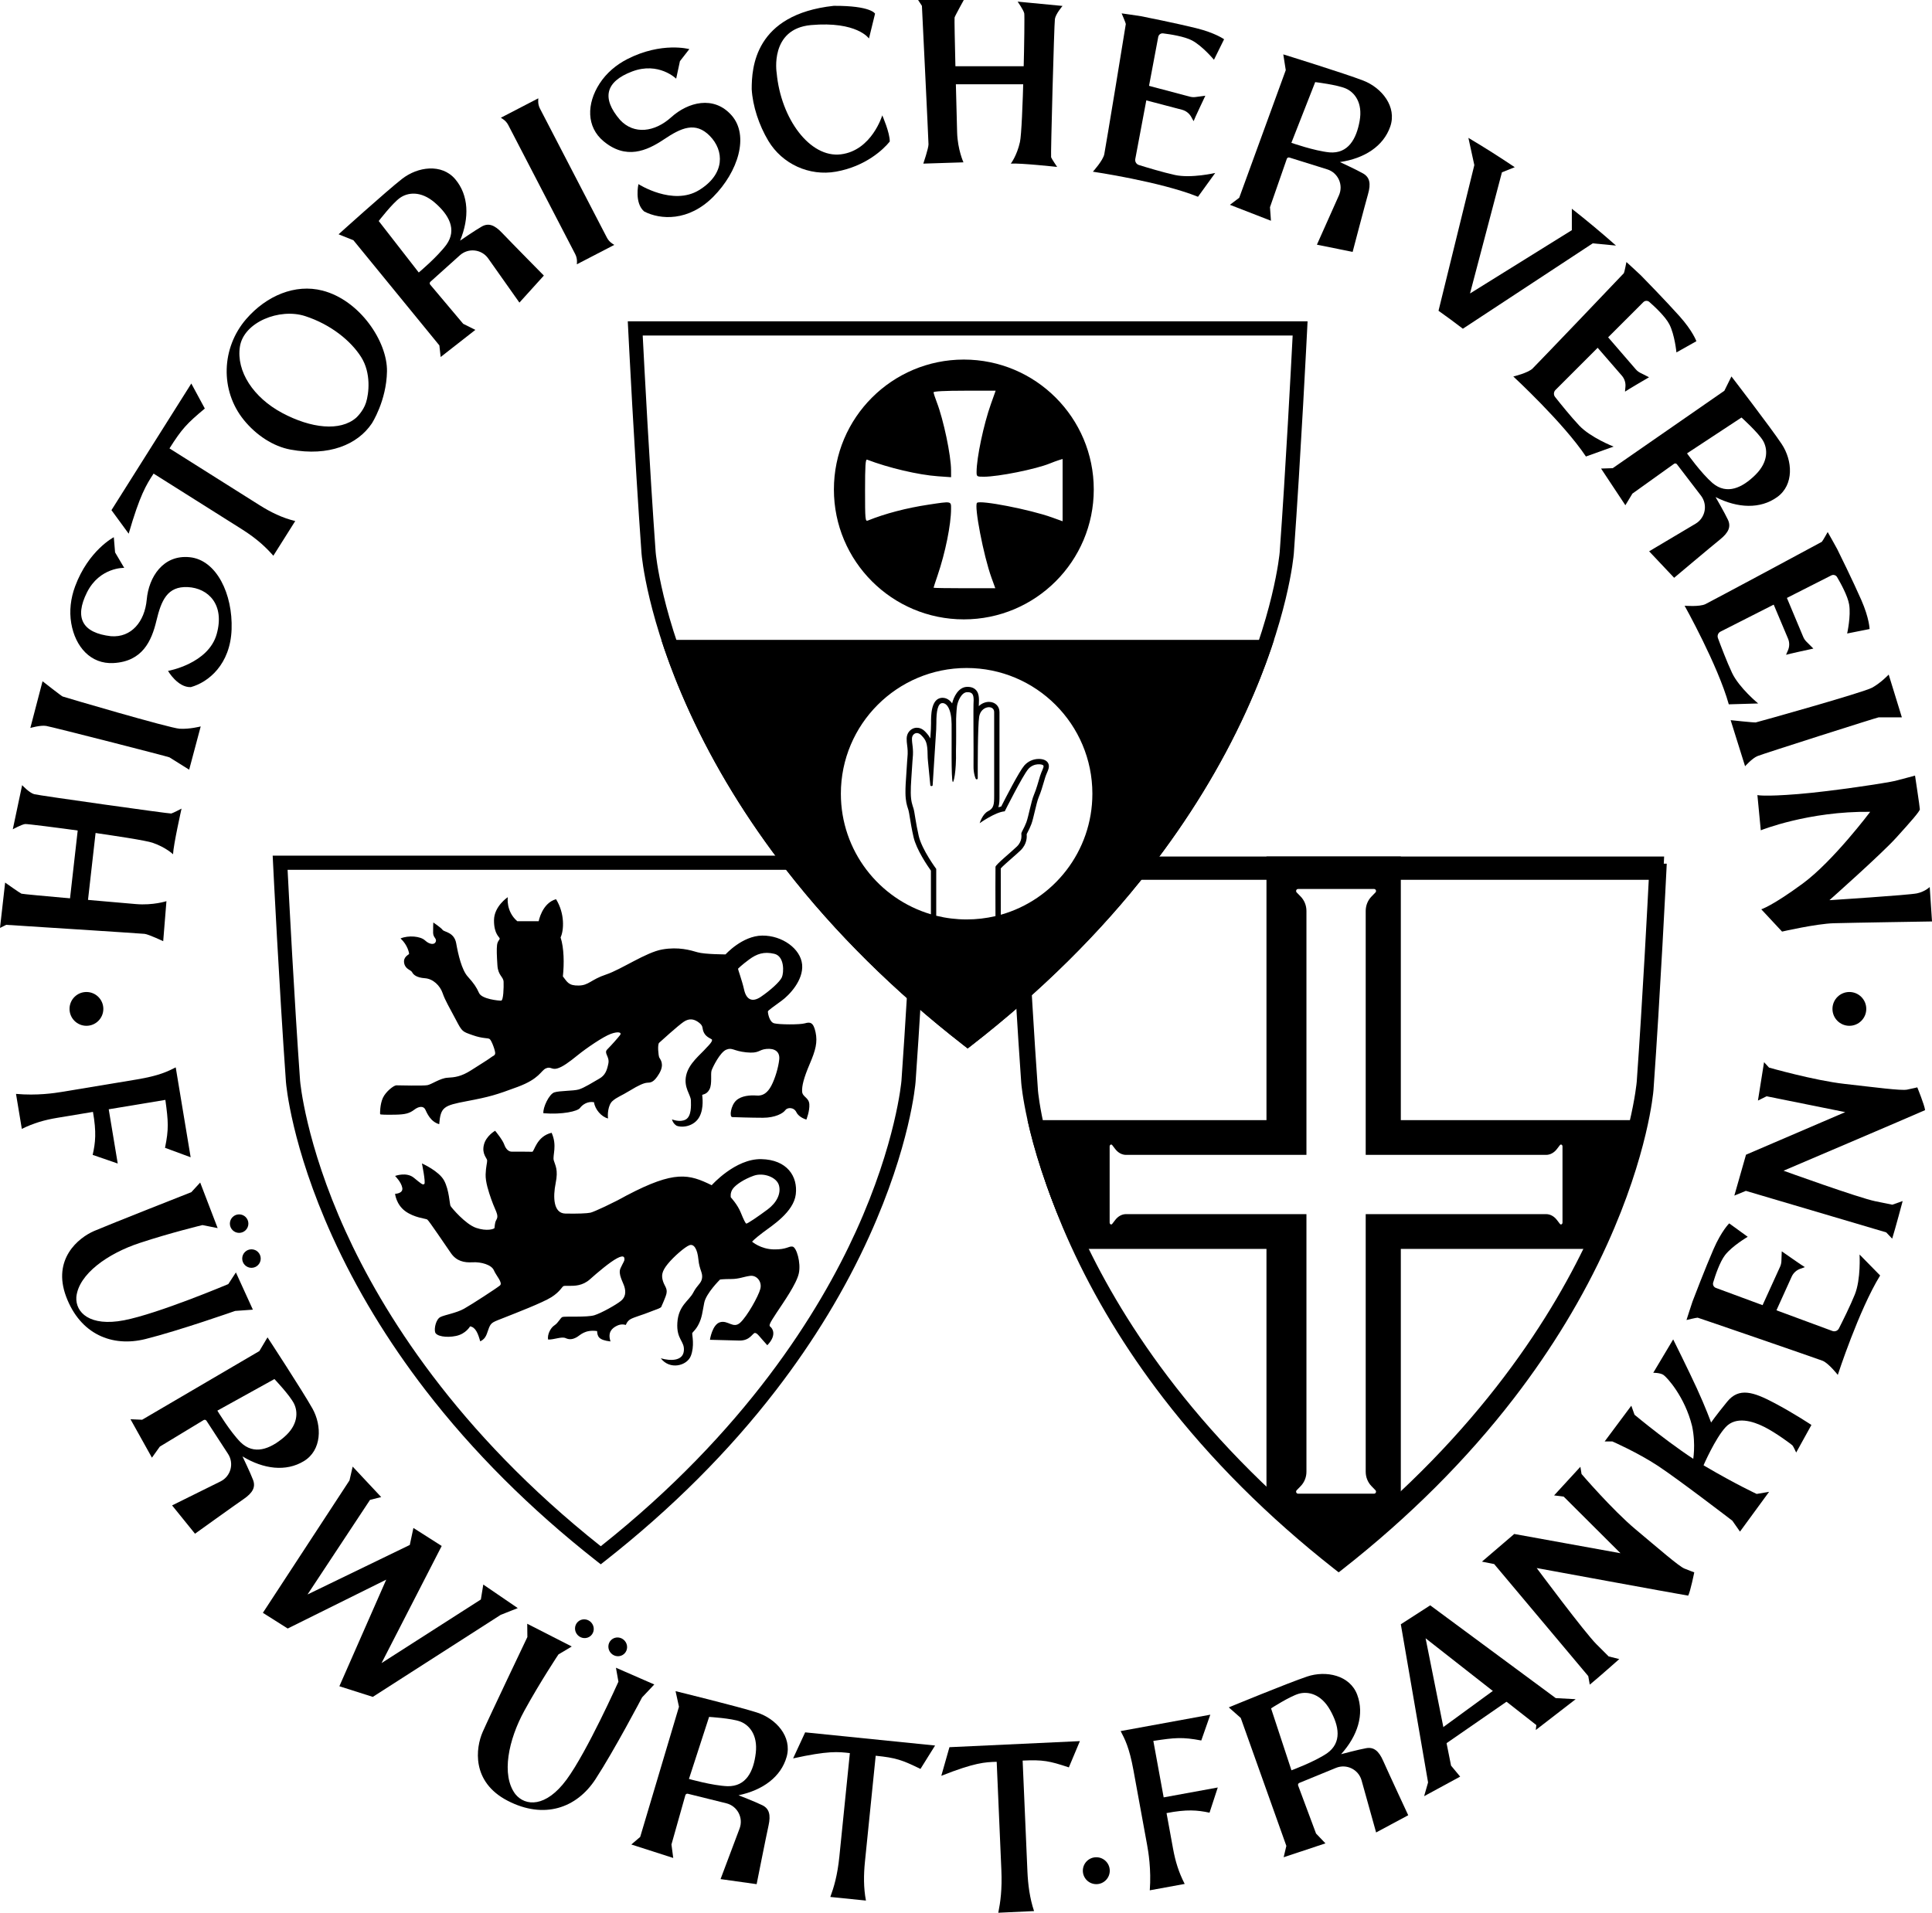 <?xml version="1.0" encoding="UTF-8"?>
<svg id="Layer_2" data-name="Layer 2" xmlns="http://www.w3.org/2000/svg" viewBox="0 0 2179.4 2158.18">
  <g id="Layer_2-2" data-name="Layer 2">
    <g>
      <g>
        <g>
          <path d="M1228.27,966.42c-3.11,5.62-6.65,10.98-10.58,16h642.74c-1.61,31.71-7.59,146.88-14.1,238.09-.05.69-6.03,70.18-51.26,169.66-41.33,90.9-124.76,225.96-287.92,355.48-163.15-129.51-246.58-264.58-287.92-355.48-45.24-99.48-51.21-168.97-51.26-169.6-4.5-63.13-8.75-137.71-11.48-188.18-4.98,3.29-10.04,6.25-15.56,8.56,2.73,50.23,6.79,120.69,11.08,180.82.1,1.33,1.38,16.43,7.08,42.09,6.84,30.74,20.04,76.63,45.21,132.14,1.99,4.39,4.02,8.77,6.11,13.14,26.16,55.07,59.4,108.92,98.92,160.27,34.94,45.4,74.88,88.92,119.31,130.04,23.31,21.58,47.85,42.5,73.56,62.69l4.94,3.88,4.94-3.88c23.71-18.62,46.44-37.87,68.11-57.68,46.63-42.6,88.4-87.8,124.76-135.05,39.52-51.35,72.76-105.2,98.93-160.27,2.09-4.37,4.12-8.75,6.11-13.14,25.16-55.51,38.36-101.4,45.2-132.14,5.7-25.67,6.98-40.79,7.09-42.14,7.6-106.52,14.47-245.51,14.54-246.9l.41-8.4h-648.97Z"/>
          <path d="M1228.78,974.52c.02.06.04.13.05.19,0,3-2,7-4,9-2,1-5-1-7-1-.29,3.6-1.07,6.9-2.21,9.99h647.76c-1.61,31.71-7.59,146.88-14.1,238.09-.05.69-6.03,70.18-51.26,169.66-41.33,90.9-124.76,225.96-287.92,355.48-163.15-129.51-246.58-264.58-287.92-355.48-45.24-99.48-51.21-168.97-51.26-169.6-4.47-62.67-8.69-136.61-11.42-187.06-5.09,2.49-10.25,4.27-15.61,5.4,2.73,50.22,6.79,120.59,11.08,180.68.23,2.91,6.11,72.38,52.29,174.23,27.04,59.63,62.37,117.97,105.03,173.41,53.26,69.21,118.15,134.05,192.87,192.74l4.94,3.88,4.94-3.88c74.72-58.68,139.61-123.53,192.87-192.74,42.66-55.43,78-113.77,105.03-173.41,46.18-101.85,52.06-171.32,52.29-174.29,7.6-106.52,14.47-245.51,14.54-246.9l.41-8.39h-651.42Z"/>
          <path d="M1580.2,1263.86v-297.44h-151.55v297.44h-269.55c6.84,30.74,20.04,76.63,45.21,132.14,1.99,4.39,4.02,8.77,6.11,13.14h218.23v290.31c23.31,21.58,47.85,42.5,73.56,62.69l4.94,3.88,4.94-3.88c23.71-18.62,46.44-37.87,68.11-57.68v-295.32h223.69c2.09-4.37,4.12-8.75,6.11-13.14,25.16-55.51,38.36-101.4,45.2-132.14h-275ZM1762.58,1379.39c0,1.95-1.85,2.92-2.92,1.53l-3.44-4.47c-3.21-4.18-7.59-6.52-12.16-6.52h-203.47v290.68c0,6.11,2.34,11.96,6.52,16.24l4.47,4.6c1.39,1.43.42,3.9-1.53,3.9h-85.79c-1.95,0-2.92-2.47-1.53-3.9l4.48-4.6c4.17-4.29,6.52-10.13,6.52-16.24v-290.68h-203.48c-4.57,0-8.95,2.34-12.16,6.52l-3.44,4.47c-1.07,1.39-2.92.42-2.92-1.53v-85.79c0-1.95,1.85-2.92,2.92-1.53l3.44,4.48c3.21,4.17,7.59,6.52,12.16,6.52h203.48v-275.26c0-6.11-2.35-11.96-6.52-16.24l-4.48-4.6c-1.39-1.43-.42-3.9,1.53-3.9h85.79c1.95,0,2.92,2.47,1.53,3.9l-4.47,4.6c-4.18,4.29-6.52,10.13-6.52,16.24v275.26h203.47c4.57,0,8.95-2.35,12.16-6.52l3.44-4.48c1.07-1.39,2.92-.42,2.92,1.53v85.79Z"/>
        </g>
        <path d="M1037.83,1035.71c-3.24-1.19-6.4-2.51-9.5-3.94-2.72,50.46-6.96,124.81-11.45,187.75-.06.69-6.03,70.18-51.26,169.66-41.33,90.9-124.76,225.96-287.92,355.48-163.15-129.51-246.58-264.58-287.92-355.48-45.23-99.48-51.21-168.97-51.26-169.6-6.51-91.26-12.49-206.45-14.1-238.15h639.03c-.87-.9-1.75-1.81-2.62-2.71-3.39-3.39-7.1-8.06-9.87-13.29H307.6l.41,8.39c.07,1.39,6.94,140.38,14.55,246.96.23,2.91,6.11,72.38,52.29,174.23,27.04,59.63,62.37,117.97,105.03,173.41,53.26,69.21,118.15,134.05,192.87,192.74l4.94,3.88,4.94-3.88c74.72-58.68,139.61-123.53,192.87-192.74,42.66-55.43,78-113.77,105.03-173.41,46.18-101.85,52.06-171.32,52.29-174.29,4.45-62.31,8.64-135.71,11.37-186.2-2.4,1.06-4.7,1.75-6.37,1.2Z"/>
        <path d="M708.18,362.57l.42,8.4c.07,1.43,7.2,144.13,15.08,253.54.24,2.98,6.33,74.29,54.2,178.83,28.02,61.21,64.66,121.1,108.88,177.99,55.21,71.04,122.47,137.6,199.93,197.84l4.91,3.82,4.91-3.82c77.45-60.23,144.72-126.8,199.92-197.84,44.22-56.9,80.85-116.78,108.88-177.99,47.87-104.54,53.96-175.85,54.2-178.89,7.88-109.36,15.01-252.06,15.08-253.49l.42-8.4h-766.82ZM1443.55,623.25c-.06.71-6.25,72.07-53.16,174.23-42.88,93.39-129.45,232.17-298.8,365.23-169.35-133.06-255.92-271.84-298.8-365.23-46.91-102.16-53.1-173.52-53.15-174.17-6.77-93.91-12.98-212.5-14.63-244.73h733.17c-1.65,32.23-7.86,150.81-14.63,244.67Z"/>
        <g>
          <path d="M919.97,1164.57c-2.43-11.43-6.29-11.57-12-9.93-5.71,1.64-28.86,1.5-34.64,0s-7.29-12.43-7.07-13.5,6.86-5.79,15.43-12c8.57-6.21,24.86-23.14,23.14-40.93s-22.5-32.79-45-32.57c-22.5.21-41.36,21.21-41.36,21.21,0,0-23.36,0-31.5-2.36-8.14-2.36-21.43-6.43-39.86-3.21-18.43,3.21-46.07,22.5-63.43,28.29-17.36,5.79-19.29,12.21-30.86,12.43-11.57.21-12.86-4-17.86-10.29,1.57-14.43,1.29-32.14-2.57-44,3.71-7.86,5-26.71-5.14-43.14-15.86,4.43-19.57,24.86-19.57,24.86h-24.14c-13.14-11.29-10.71-27.14-10.71-27.14,0,0-15.46,10.14-15.57,26-.11,15.86,6.43,19.07,6.43,20.68s-2.46,2.68-3,7.39c-.54,4.71-.32,11.36.43,22.93s6.75,12.64,6.96,18.54c.21,5.89-.11,21.11-2.79,21.21-2.68.11-21.75-1.71-24.86-8.57-3.11-6.86-5.89-10.93-12.75-18.54-6.86-7.61-10.82-24.96-13.07-37.61-2.25-12.64-13.61-12.64-15.32-15.11s-10.5-8.36-10.5-8.36c0,0-.32,6.11-.21,11.68.11,5.57,4.29,6.21,3,9.96-1.29,3.75-6.96,3.43-12.11-1.39-5.14-4.82-18.54-6-27.64-2.25,8.14,7.5,9.75,16.61,9.64,17.46-.11.86-6.86,3.11-5.57,10.29,1.29,7.18,7.61,7.61,9,10.39s5.04,6.11,14.36,6.75c9.32.64,17.14,8.36,20.04,16.82,2.89,8.46,7.82,16.39,15,30.11,7.18,13.71,7.18,13.18,18.96,17.36,11.79,4.18,17.04,2.79,19.18,4.39,2.14,1.61,6.75,14.04,6.11,16.5-.64,2.46-2.14,2.14-4.39,3.96s-11.68,7.71-22.82,14.79c-11.14,7.07-18.32,7.93-26.46,8.36-8.14.43-17.89,7.39-22.61,8.36-4.71.96-32.25.21-35.14.21s-11.89,6.96-15.21,14.14c-3.32,7.18-3.32,17.89-3.11,18.43.21.54,6.43.75,17.25.54s15.75-1.39,21.21-5.57c5.46-4.18,10.5-4.29,12.43-.32,1.93,3.96,5.79,13.82,15.75,16.61,1.61-19.29,4.93-21,30.96-25.93,26.04-4.93,33.11-7.07,57.64-16.18,24.54-9.11,26.04-18.21,31.61-20.79,5.57-2.57,6.43,1.71,12.64.11,6.21-1.61,13.93-7.39,23.57-15.21,9.64-7.82,28.61-20.79,37.18-23.89,8.57-3.11,12.64-1.61,10.39,1.39s-9.96,11.68-14.36,16.07c-4.39,4.39,2.79,7.93,1.18,15.96-1.61,8.04-3.64,13.39-10.29,17.14-6.64,3.75-17.14,10.5-23.25,12.21-6.11,1.71-21.21,1.29-27.32,3.21-6.11,1.93-13.18,17.46-12.43,23.57,21.75,1.71,38.57-2.25,41.25-5.89,2.68-3.64,8.57-7.93,15.86-6.54,1.07,8.14,8.46,16.61,15.86,18.32-.75-4.07-.11-15.11,4.93-19.61,5.04-4.5,9.64-5.68,19.61-11.79,9.96-6.11,15.75-8.57,19.39-8.89,3.64-.32,7.29.54,13.71-10.29,6.43-10.82,1.07-16.18.11-18.21-.96-2.04-2.25-14.68-.11-16.61,2.14-1.93,20.54-18.68,27.39-23.46,6.86-4.79,12.71-3.14,17.86,1,5.14,4.14,2.64,6,5.36,11.29,2.71,5.29,8.93,6.79,9,7.71.07.93.36,2.43-6.14,8.93-6.96,8.04-20.04,17.68-23.04,31.39s5.14,21.75,5.36,28.07c.21,6.32.64,18-5.79,21.64-6.43,3.64-15.54-.11-15.54-.11,0,0,.86,4.5,5.25,7.18,7.39,2.68,20.04.21,25.61-9.96,5.57-10.18,3.21-23.68,3.21-24.64s5.04-.21,8.25-6.54c3.21-6.32.96-17.36,2.36-21.32,1.39-3.96,9.54-20.46,16.5-23.36,6.96-2.89,7.82,1.5,22.71,3,14.89,1.5,13.39-3,22.71-3.86,9.32-.86,15.32,3.11,14.36,12-.96,8.89-4.61,21.32-8.89,29.46-4.29,8.14-9.54,11.68-16.5,11.14-6.96-.54-17.25,0-23.25,5.68-6,5.68-7.82,18.54-4.29,18.64,3.54.11,20.89.75,34.61.75s22.71-5.04,25.07-8.46c2.36-3.43,9.75-3.75,12.64,2.25,2.89,6,11.25,8.25,11.25,8.25,0,0,3.86-9.64,3.32-17.36-.54-7.71-7.82-8.04-8.14-14.36-.32-6.32,1.86-15.29,8.57-31,6.71-15.71,9-24.57,6.57-36ZM858.44,1124.64c-10.39,7.07-16.71,2.68-19.07-8.04-2.36-10.71-7.39-23.68-6.75-23.68,0,0,3.86-3.96,12.43-10.29,8.57-6.32,16.61-9.21,28.39-6.43,11.79,2.79,10.82,21.32,8.57,26.46-2.25,5.14-13.18,14.89-23.57,21.96Z"/>
          <path d="M707.11,1348.71c-15.43,8.71-37.14,18.71-41,19.57-3.86.86-14.86,1.29-28.43,1-13.57-.29-14-18.86-10.86-34.29,3.14-15.43-.57-20.14-2.14-25.71-1.57-5.57,4.14-16.57-2.43-31.14-17.14,4-19.57,21.43-21.86,21.43s-19.71-.29-23-.14c-3.29.14-6.71-2.57-8.57-8-1.86-5.43-10.29-15.57-10.29-15.57,0,0-10.29,5.71-12.71,16-2.43,10.29,3.57,14.86,3.71,17.43.14,2.57-1.43,7-1.71,15.71-.29,8.71,3.43,19.71,6.29,28,2.86,8.29,6,14.14,6.57,16.86.57,2.71.71,4-1,7-1.71,3-1.57,7.57-1.86,8.71-.29,1.14-8.57,4-20.71-.14-12.14-4.14-27.71-22.71-28.86-24.71-1.14-2-1.43-17.86-7.29-28.71-5.86-10.86-25-19.29-25-19.29,0,0,4.43,21.57,2.71,23.14-1.71,1.57-3.43-.14-11.86-7-8.43-6.86-21.14-2-21.14-2,0,0,7,6.86,8.14,13.43,1.14,6.57-8.14,6.71-8.14,6.71,0,0,1.14,11.86,11.29,19.43,10.14,7.57,23.14,8.43,25,9.57,1.86,1.14,20.71,29.43,26.86,38.14,6.14,8.71,14.57,10.71,24.29,10.13s21.43,2.87,24,9.01c2.57,6.14,10.43,14.14,6.86,17.14-3.57,3-31.86,21.43-40.57,26.29s-21.64,6.86-26.57,9.32c-4.93,2.46-7.18,12.43-6,17.04,1.18,4.61,12.54,6.64,23.68,4.29,11.14-2.36,15.75-10.79,15.75-10.79,6.29.86,9.14,8.43,11.43,16.86,7.14-3.14,7.43-9.29,10-15.43,2.57-6.14,4.57-6.29,17.14-11.29,12.57-5,43.43-16.86,53.29-23.14,9.86-6.29,12-12,13.57-12.43,1.57-.43,1.43-.29,7-.29s14.57,0,22.86-7.43c8.29-7.43,22.43-19.43,30.57-23.71,8.14-4.29,8.29-.71,8.29,1.29s-1.43,3.43-4.43,10,2.71,15.14,4.43,21c1.71,5.86,1.29,11.57-4,15.86-5.29,4.29-21.71,13.57-29.86,16.14-8.14,2.57-33.86,1-36.14,2s-4.57,6.57-9,9.43c-4.43,2.86-8.14,10.43-7.14,16,6.71.29,15.29-3.71,19.86-1.57,4.57,2.14,8.57,1.14,12.57-1.14s9-8.71,22.86-6.86c.43,6.14,1.57,10.14,15.14,11.71-3.43-10.43,1.71-15,7.29-17.71,5.57-2.71,10-.86,10-.86,0,0,1.29-4.43,5.57-6.71s14.14-5,20.71-7.71c6.57-2.71,13.29-4.43,13.86-6.29.57-1.86,1.43-2.86,4.71-11.43,3.29-8.57-.71-10.43-2.86-17-2.14-6.57-1.43-11.43,5.29-19.71,6.71-8.29,19.43-19.29,24.43-21.14,5-1.86,9,4.14,10.14,16,1.14,11.86,5,14.71,4.14,21-.86,6.29-5.29,7.43-10,16.57-4.71,9.14-16.57,14.29-17.86,33.71-1.29,19.43,8.57,20.71,7.29,32.14s-15.29,11.29-26,8.14c10.14,13.43,29.43,8.57,33.86-2.57,4.43-11.14,1.43-23.86,1.57-25.43.14-1.57,4-3.57,7.57-11,3.57-7.43,3.86-12.71,6-23.57,2.14-10.86,17.86-26.29,17.86-26.29,0,0,3.71-.57,12.57-.57s13.86-2.57,21.29-3.57c7.43-1,13.71,6.43,11.57,14.71-2.14,8.29-14.86,31-22.71,38.14-7.86,7.14-13.57-3-22.57-.57-9,2.43-11.57,19.86-11.57,19.86,0,0,20.86.57,33.14.86,12.29.29,15-8.71,17.71-8.57,2.71.14,4.71,3.86,13.86,13.86,11.57-12,5.29-19.57,3.43-20.86s-1.14-3.43,7-15.71c8.14-12.29,22.57-32.71,25.14-44.57,2.57-11.86-2.57-29.29-7-30.14-4.43-.86-6.43,3.43-21.29,3.14-14.86-.29-24.43-8.71-24.43-8.71,0,0,2.43-3,12.29-10.43,9.86-7.43,34.57-22.86,37-43,2.43-20.14-9.71-39.14-39-39.71-29.29-.57-55.86,29.43-55.86,29.43-25.71-12.57-41.57-17-95.71,11.43ZM841.69,1380.57c-.86-.71-2.57-3.71-6.14-12.57-3.57-8.86-11.14-17-11.14-17,0,0-1.14-5,2.29-9.71,3.43-4.71,12.71-10.86,23.57-14.71,10.86-3.86,25.86,1.57,28.43,10.86,2.57,9.29-2.57,19.57-12.71,27.14-10.14,7.57-23.43,16.71-24.29,16Z"/>
        </g>
        <path d="M1087.26,405.71c-80.95,0-146.57,65.62-146.57,146.57s65.62,146.57,146.57,146.57,146.57-65.62,146.57-146.57-65.62-146.57-146.57-146.57ZM1198.69,588.15l-12.13-4.37c-24.55-8.85-81.02-19.82-84.44-16.4s7.29,59.57,16.4,84.67l4.23,11.67h-34.82c-19.15,0-34.82-.26-34.82-.58h0c0-.32,2.05-6.59,4.55-13.93,8.73-25.62,15.11-57.07,15.19-74.9.04-9.03.95-8.86-25.52-4.88-24.68,3.71-49.07,10.1-68.35,17.92-2.93,1.19-3.15-1.12-3.15-34.16,0-27.67.49-35.24,2.25-34.57,24.24,9.3,57.92,17.21,79.97,18.77l14.83,1.05-.03-7.91c-.07-16.82-8.46-56.77-16.1-76.67-2-5.2-3.63-10.25-3.63-11.23,0-1.11,13.12-1.78,35.01-1.78h35.01l-5.28,14.83c-8.27,23.24-16.22,60.9-16.22,76.81,0,5.23.28,5.41,8.19,5.41,16.38,0,58.75-8.52,74.56-15,3.41-1.4,8.03-3.1,10.25-3.78l4.04-1.23v70.26Z"/>
        <path d="M746.03,722c7.71,23.79,18.04,51.18,31.85,81.34,28.03,61.21,64.66,121.09,108.88,177.99,55.21,71.04,122.47,137.6,199.92,197.84l4.91,3.82,4.91-3.82c77.46-60.24,144.72-126.8,199.93-197.84,44.22-56.9,80.85-116.78,108.87-177.99,13.81-30.16,24.14-57.55,31.86-81.34h-691.13ZM1122.97,978.07c-.17,2.1-.06,41.43-.02,55.6-10.45,2.45-21.35,3.75-32.55,3.75-11.82,0-23.3-1.45-34.28-4.17v-52.83s-16.15-21.71-19.72-37.14c-3.57-15.43-4.57-26.57-5.86-30.86-1.28-4.28-3-7.85-3.14-17.71-.14-9.57,1.07-20.48,1.92-36,.06-.95.14-1.9.24-2.84,1.2-11.59-.98-16.45-.8-22.63.04-1.46.47-2.92,1.4-4.05,1.93-2.34,5.54-3.4,9.38.66,4.83,5.09,6.76,8.17,6.86,22.07.02,2.26.16,4.51.38,6.75l2.69,27.44c.14,1.2,2.54,1.13,2.62-.07l3.99-62.86c.15-2.4.21-4.81.19-7.21-.1-13.71,1.72-22.22,6.49-22.62,5.14-.43,10.5,6.43,10.71,23.57.22,17.15-.64,62.36,1.29,65.36.64,1.72,4.21-10,3.64-35.78.29-8.68.19-24.07.16-35.25,0,0,.27-9.11.98-14.4.72-5.28,4.86-15.57,11.29-15.85,6.43-.29,7.43,3.14,7.5,8.92-.6,8.38.1,56.49-.14,74.51-.05,3.46.3,6.93,1.15,10.28.41,1.63.85,2.91,1.28,3.9.52,1.22,2.34.85,2.34-.48-.04-13.54-.05-58.64,1.58-69.35,1.93-12.64,16.93-13.93,16.93-5.36v94.72c0,9.43-.43,13.93-6.85,17.14-6.3,3.15-9.37,13.14-9.49,13.56.53-.38,17.58-12.57,28.27-13.42,0,0,20.29-40.42,26.57-47.71,6.29-7.29,16.57-5.71,17.15-3.71.57,2-2,5.57-3.86,11.57-1.86,6-4,14.43-7,21.43s-6,24.14-8.43,30.71c-2.43,6.57-5.71,11.14-5.71,12.86s1.42,8.28-5,14.57c-6.43,6.28-23.93,20.36-24.15,22.93ZM1128.95,1032.12c-.09-29.87-.1-47.44-.03-52.29,2.17-2.46,8.7-8.17,12.76-11.73,3.76-3.29,7.31-6.4,9.64-8.67,7.44-7.3,7.06-15.33,6.84-18.26.27-.59.76-1.54,1.17-2.33,1.17-2.26,2.76-5.36,4.13-9.05,1.21-3.27,2.44-8.46,3.75-13.96,1.46-6.12,3.11-13.06,4.56-16.47,2.39-5.57,4.2-11.74,5.79-17.19.5-1.72.97-3.35,1.43-4.82.68-2.2,1.49-4.06,2.2-5.7,1.35-3.12,2.62-6.07,1.69-9.32-1.09-3.76-5.19-6.01-10.98-6.01-6.37,0-12.38,2.73-16.48,7.47-5.8,6.74-21.04,36.41-25.99,46.19-1.06.23-2.14.52-3.23.87,1.27-3.87,1.27-8.23,1.27-12.71v-94.72c0-6.65-5-11.47-11.89-11.47-3.94,0-8.17,1.63-11.45,4.82.04-2.95.1-5.19.18-6.42l.02-.25v-.25c-.04-3.29-.33-6.74-2.15-9.66-1.49-2.37-4.53-5.21-10.62-5.21-.32,0-.65.01-.99.03-9.56.41-14.84,11.51-16.52,18.64-3.86-5.63-8.72-6.32-10.84-6.32-.32,0-.63,0-.95.04-12.19,1.02-12.05,20.38-11.99,28.65.02,2.3-.04,4.58-.18,6.78l-.66,10.42c-1.31-2.67-3.11-4.94-5.53-7.49-3.6-3.81-7.22-4.61-9.61-4.61-3.34,0-6.53,1.55-8.76,4.26-1.73,2.1-2.69,4.76-2.77,7.69-.08,2.77.22,5.17.53,7.72.49,3.88.98,7.89.3,14.44-.1,1.03-.19,2.07-.26,3.15-.3,5.43-.65,10.38-.95,14.75-.58,8.17-1.07,15.22-.98,21.66.13,9.23,1.55,13.62,2.81,17.5.2.61.39,1.22.58,1.86.44,1.45.95,4.61,1.54,8.27.9,5.56,2.13,13.17,4.22,22.21,3.26,14.09,15.64,32.22,19.57,37.74v49.24c-58.73-17.36-101.58-71.7-101.58-136.04,0-78.35,63.52-141.86,141.86-141.86s141.86,63.51,141.86,141.86c0,64.98-43.69,119.76-103.31,136.55Z"/>
      </g>
      <g>
        <path d="M876.11,82.14c4.71,51.86,37.57,96.29,72.43,92,34.86-4.29,46.71-44,46.71-44,0,0,8.71,19.86,8.43,29.57-7.05,8.82-27.2,28.01-60.58,33.96-30.15,5.37-60.64-8.52-76.38-34.79-10.6-17.71-17.65-39.24-18.76-58.31,0-24,3.14-84.29,92.57-94,42.29-.19,46.57,8.86,46.57,8.86l-6.86,28s-13.43-19.71-65.43-15.14c-46.86,4.29-38.71,53.86-38.71,53.86Z"/>
        <path d="M84.68,661.74c-4.92,13.29-6.7,27.61-4.3,41.58,4.61,26.75,22.12,46.14,47.45,44.82,32.86-1.71,43.14-24.86,48.6-47.71s12.26-39.14,35.4-38c23.14,1.14,42,19.71,32.57,53.14-9.43,33.43-54.86,41.43-54.86,41.43,0,0,10.86,18.86,25.71,18.29,19.71-5.43,44.57-25.43,46-65.14,1.43-39.71-16.86-78.29-47.14-81.43-30.29-3.14-46.29,22.57-48.57,47.71-2.29,25.14-17.43,43.14-40.29,41.43-32.57-3.71-41.43-20.86-27.14-49.43,14.29-28.57,42-27.71,42-27.71l-10.29-17.43-1.43-17.14s-28.6,14.76-43.72,55.6Z"/>
        <path d="M707.76,66.62c-12.63,6.43-23.66,15.74-31.36,27.63-14.76,22.78-15.04,48.91,4.46,65.12,25.31,21.03,48.56,11,68.07-2.09,19.51-13.09,35.56-20.45,51.79-3.91,16.23,16.54,17.49,42.97-12.12,61.14-29.6,18.17-68.41-6.77-68.41-6.77,0,0-4.81,21.22,6.49,30.88,18.17,9.38,50,11.55,77.99-16.66,27.99-28.21,40.72-68.96,20.59-91.81-20.12-22.85-49.32-14.81-68.05,2.11-18.73,16.92-42.07,19.88-57.7,3.11-21.41-24.82-16.29-43.43,13.58-54.73,29.88-11.3,49.66,8.13,49.66,8.13l4.26-19.78,10.58-13.57s-31.03-8.56-69.84,11.2Z"/>
        <path d="M607.21,110.94l-42.23,21.9,2.3,1.51c2.56,1.67,4.64,3.98,6.05,6.69l75.54,145.67c1.44,2.78,2.12,5.89,1.98,9.02l-.12,2.48,42.23-21.9-2.09-1.33c-2.64-1.68-4.79-4.03-6.23-6.81l-75.54-145.67c-1.41-2.72-2.09-5.75-1.98-8.8l.1-2.75Z"/>
        <g>
          <path d="M1306.55,41.65l-25.89,137.75c-.56,2.96,1.18,5.87,4.06,6.77,8.77,2.74,27.21,8.32,40.68,11.27,18.29,4,45.43-2.29,45.43-2.29l-19.43,26.86c-42.57-17.14-118.57-28.29-118.57-28.29,0,0,11.43-12.57,12.86-19.71s24.29-145.86,24.29-146.93-4.71-12-4.71-12c0,0,18.71,2.64,21.86,3.21s40,8,62,13.43c22,5.43,31.71,12.57,31.71,12.57l-11.43,23.14s-12.86-15.43-24.57-21.71c-8.63-4.63-24.88-7.09-32.82-8.07-2.59-.32-4.97,1.43-5.46,4Z"/>
          <path d="M1288.26,112l45.12,11.84c4.52,1.18,8.33,4.2,10.53,8.32,1.37,2.56,2.63,4.81,2.63,4.42,0-.86,13.14-28.57,13.14-28.57l-10.97,1.46c-2.17.29-4.38.15-6.5-.41l-52.53-13.91-1.43,16.86Z"/>
        </g>
        <g>
          <path d="M2065.82,649.24l-124.99,63.42c-2.69,1.36-3.93,4.52-2.89,7.34,3.18,8.62,9.99,26.64,15.86,39.12,7.97,16.94,29.5,34.62,29.5,34.62l-33.13.97c-12.35-44.2-49.84-111.24-49.84-111.24,0,0,16.93,1.4,23.47-1.82,6.53-3.22,130.44-69.64,131.29-70.29s6.64-11.05,6.64-11.05c0,0,9.31,16.45,10.77,19.29,1.46,2.84,18.04,36.59,27.14,57.34s9.36,32.81,9.36,32.81l-25.31,5.04s4.4-19.6,2.24-32.71c-1.59-9.67-9.54-24.05-13.61-30.94-1.33-2.25-4.17-3.07-6.49-1.89Z"/>
          <path d="M1998.89,677.61l18.12,42.99c1.81,4.3,1.74,9.16-.18,13.42-1.19,2.64-2.21,5.02-1.9,4.78.68-.52,30.66-6.99,30.66-6.99l-7.84-7.81c-1.55-1.55-2.79-3.38-3.63-5.4l-20.99-50.12-14.24,9.14Z"/>
        </g>
        <g>
          <path d="M1853.79,340.9l-99.12,99.1c-2.13,2.13-2.33,5.51-.47,7.88,5.7,7.21,17.76,22.22,27.22,32.26,12.84,13.62,38.79,23.75,38.79,23.75l-31.2,11.2c-25.47-38.18-81.91-90.27-81.91-90.27,0,0,16.53-3.93,21.74-9.02,5.21-5.09,102.37-106.7,102.98-107.58s2.88-12.57,2.88-12.57c0,0,13.96,12.74,16.23,14.99,2.27,2.25,28.5,29.18,43.6,46.08,15.1,16.9,19.08,28.28,19.08,28.28l-22.5,12.65s-1.91-19.99-8.03-31.79c-4.51-8.7-16.53-19.9-22.54-25.18-1.96-1.72-4.91-1.62-6.76.22Z"/>
          <path d="M1798.98,388.65l30.57,35.24c3.06,3.53,4.5,8.17,4,12.81-.31,2.88-.54,5.46-.32,5.13.48-.71,26.98-16.17,26.98-16.17l-9.88-4.99c-1.96-.99-3.7-2.35-5.13-4.01l-35.52-41.13-10.69,13.11Z"/>
        </g>
        <g>
          <path d="M1935.58,1453.15l131.46,48.62c2.83,1.05,5.98-.18,7.35-2.87,4.17-8.19,12.76-25.43,17.93-38.22,7.01-17.36,5.36-45.17,5.36-45.17l23.22,23.66c-24.04,39.09-47.76,112.15-47.76,112.15,0,0-10.48-13.37-17.28-15.98-6.8-2.61-139.72-48.4-140.78-48.57s-12.62,2.64-12.62,2.64c0,0,5.74-18.01,6.83-21.01,1.09-3,14.59-38.09,23.63-58.87,9.04-20.78,17.71-29.16,17.71-29.16l20.9,15.15s-17.37,10.09-25.53,20.58c-6.02,7.74-11.16,23.34-13.45,31-.75,2.5.58,5.14,3.03,6.05Z"/>
          <path d="M2001.87,1482.98l19.23-42.5c1.92-4.25,5.54-7.5,9.97-8.99,2.75-.92,5.18-1.79,4.8-1.85-.85-.14-25.96-17.75-25.96-17.75l-.4,11.06c-.08,2.19-.59,4.34-1.49,6.33l-22.52,49.46,16.38,4.23Z"/>
        </g>
        <path d="M363.69,327.86c-30.67-7.87-63.13,5.74-85.96,32.12-28.05,32.41-29.7,80.47-2.75,113.79,14.05,17.37,33.32,29.94,52.71,33.51,43.43,8,75.71-5.71,91.71-29.43,0,0,16.57-25.43,17.14-58.86.57-33.43-30.57-80.29-72.86-91.14ZM412.9,454.21c-3.21,10.07-11.14,17.14-11.14,17.14-18,15.64-50.79,12-83.36-5.36-32.57-17.36-52.02-47.05-47.79-74.79,4.23-27.73,44.79-43.93,73.71-34.5,28.93,9.43,51.43,27.86,63,46.07,11.57,18.21,8.79,41.36,5.57,51.43Z"/>
        <path d="M1537.83,90.93c-21-8.14-90.21-29.57-90.21-29.57l2.79,17.79-52.5,144-10.5,7.93,46.29,18-1.09-15.3,18.99-54.57c.41-1.19,1.7-1.84,2.9-1.46l42.66,13.32c12.3,3.84,18.5,17.56,13.24,29.33l-24.85,55.68,40.29,8.14s13.93-53.14,17.36-65.14c3.43-12,1.93-19.07-5.57-23.36s-26.14-12.86-26.14-12.86c27.64-4.07,49.07-17.79,56.79-40.07,7.71-22.29-9.43-43.71-30.43-51.86ZM1533.76,136.36c-3.64,20.57-13.07,37.29-34.07,35.57-17.14-1.71-42.94-10.79-42.94-10.79l26.87-68.49s25.07,3,34.71,7.29c9.64,4.29,19.07,15.86,15.43,36.43Z"/>
        <path d="M453.44,201.9c-17.73,13.9-71.5,62.46-71.5,62.46l16.71,6.69,96.99,118.69,1.45,13.08,39.12-30.6-13.71-6.87-37.21-44.2c-.81-.97-.71-2.4.23-3.24l33.24-29.87c9.59-8.61,24.54-6.93,31.98,3.59l35.18,49.8,27.58-30.48s-38.57-39.12-47.14-48.19c-8.57-9.08-15.41-11.4-22.93-7.14-7.52,4.26-24.41,15.91-24.41,15.91,10.62-25.84,9.77-51.27-5.45-69.29-15.22-18.01-42.4-14.22-60.12-.33ZM490.42,228.6c15.83,13.64,25.38,30.28,13.18,47.46-10.23,13.86-31.22,31.41-31.22,31.41l-45.16-58.09s15.38-20.02,23.99-26.12c8.61-6.1,23.37-8.3,39.2,5.34Z"/>
        <path d="M2009.79,500.95c-12.46-18.76-56.64-76.19-56.64-76.19l-7.98,16.14-125.94,87.36-13.15.42,27.43,41.4,7.93-13.12,46.98-33.63c1.03-.73,2.45-.52,3.22.48l27.17,35.49c7.83,10.23,4.98,25.01-6.09,31.6l-52.41,31.15,28.21,29.89s42.03-35.38,51.75-43.21c9.72-7.83,12.57-14.47,8.92-22.29-3.66-7.83-13.94-25.58-13.94-25.58,24.93,12.62,50.35,13.77,69.5.01,19.15-13.76,17.51-41.15,5.05-59.91ZM1980.27,535.72c-14.84,14.7-32.18,22.92-48.35,9.41-13.02-11.29-28.86-33.59-28.86-33.59l61.45-40.45s18.75,16.91,24.16,25.97c5.41,9.06,6.44,23.95-8.41,38.66Z"/>
        <path d="M1474.48,1891.69c-21.37,7.13-88.34,34.78-88.34,34.78l13.49,11.92,51.44,144.38-3.03,12.8,47.13-15.67-10.6-11.08-20.19-54.13c-.44-1.18.14-2.5,1.3-2.98l41.35-16.96c11.92-4.89,25.44,1.72,28.91,14.13l16.39,58.73,36.22-19.43s-23.18-49.81-28.19-61.24c-5.02-11.43-10.68-15.92-19.19-14.43-8.51,1.48-28.33,6.78-28.33,6.78,18.69-20.77,26.44-45,18.16-67.09-8.28-22.08-35.15-27.65-56.51-20.52ZM1500.33,1929.27c10.32,18.17,13.72,37.05-3.54,49.13-14.29,9.62-39.96,19.08-39.96,19.08l-23-69.89s21.22-13.68,31.38-16.54c10.16-2.85,24.8.04,35.12,18.21Z"/>
        <path d="M853.9,1932.27c-21.45-6.87-91.83-24.1-91.83-24.1l3.85,17.59-43.75,146.89-10,8.54,47.28,15.19-2.01-15.2,15.68-55.61c.34-1.21,1.59-1.94,2.81-1.63l43.38,10.74c12.51,3.1,19.52,16.41,14.98,28.48l-21.46,57.07,40.7,5.71s10.71-53.88,13.41-66.07c2.7-12.18.78-19.15-6.96-22.98-7.74-3.83-26.87-11.26-26.87-11.26,27.35-5.72,47.91-20.7,54.28-43.41,6.36-22.71-12.04-43.07-33.49-49.94ZM852.56,1977.86c-2.4,20.75-10.81,38-31.87,37.55-17.21-.68-43.52-8.2-43.52-8.2l22.71-69.98s25.21,1.49,35.09,5.19,19.99,14.68,17.59,35.44Z"/>
        <path d="M352.43,1589.25c-10.99-19.66-50.66-80.29-50.66-80.29l-9.19,15.48-132.24,77.49-13.14-.58,24.19,43.37,8.91-12.48,49.41-29.94c1.08-.65,2.48-.33,3.17.72l24.38,37.46c7.03,10.8,3.06,25.32-8.49,31.04l-54.64,27.06,25.85,31.95s44.61-32.07,54.9-39.13c10.29-7.06,13.64-13.47,10.6-21.55-3.05-8.08-11.95-26.57-11.95-26.57,23.89,14.48,49.15,17.58,69.3,5.32,20.15-12.25,20.6-39.69,9.61-59.35ZM320.34,1621.66c-15.92,13.53-33.84,20.4-48.93,5.69-12.12-12.25-26.21-35.69-26.21-35.69l64.36-35.64s17.41,18.29,22.1,27.74c4.7,9.45,4.59,24.37-11.33,37.9Z"/>
        <path d="M1822.92,277.08l-26.23-2.51-146.49,96.33c-9.03-6.92-18.18-13.67-27.48-20.25l40.4-164.37-6.69-30.72c17.77,10.56,35.21,21.6,52.29,33.11l-14.46,5.75-36,136.71,114.86-71.43v-24.17c17.03,13.36,33.63,27.22,49.8,41.54Z"/>
        <path d="M1793.36,1900.83l-1.72-9.64-106.14-126.43-13.8-2.73,36.44-31.21,119.86,21.72-64.07-63.86-10.82-1.39,29.66-32.3,1.3,8.18s34.57,40.36,60.86,62.36c26.29,22,48.86,41.71,55.14,44.29,6.29,2.57,11.14,4.29,11.14,4.29,0,0-4.29,21.43-6.86,26.29-17.14-2.86-170.86-31.14-170.86-31.14,0,0,53.71,72.29,67.43,86l13.71,13.71,12,3s-24.28,21.57-33.29,28.86Z"/>
        <path d="M2134.48,1397.6l-6.75-7.09-158.29-46.83-13.01,5.34,13.16-46.14,111.93-48.05-88.68-17.88-9.79,4.82,6.9-43.3,5.6,6.11s51.1,14.57,85.17,18.4c34.06,3.83,63.77,7.81,70.43,6.49,6.66-1.33,11.66-2.58,11.66-2.58,0,0,8.26,20.23,8.79,25.7-15.87,7.08-159.66,68.35-159.66,68.35,0,0,84.69,30.62,103.7,34.49l19.01,3.86,11.66-4.12s-8.34,31.39-11.82,42.44Z"/>
        <path d="M1982.45,897.12l3.81,39.73s53.71-21.71,123.43-20.86c0,0-41.72,55.61-76,80.86-34.28,25.25-46.86,29.14-46.86,29.14l23.43,25.14s38.57-8.86,58.29-9.43c19.71-.57,110.86-2,110.86-2l-2.57-38.86s-5.14,5.14-14.29,7.14-98.86,7.71-98.86,7.71c0,0,58.29-51.71,75.14-70.29,16.86-18.57,26.86-30,26.86-32.29s-5.43-38-5.43-38c0,0-14.57,4-22.57,6s-70.57,11.71-109.43,14.86c-38.86,3.14-45.81,1.12-45.81,1.12Z"/>
        <path d="M1810.16,1626.39h8.6s28.29,12.32,51.43,27.54c23.14,15.21,84,61.93,84,61.93l8.61,12.29,32.83-44.88-14.01,2.37s-23.57-10.93-57.86-31.07c-34.29-20.14-79.93-58.29-79.93-58.29l-3.62-10.21-30.05,40.31Z"/>
        <path d="M1921.67,1653.33s13.23-30.48,25.01-43.12c11.79-12.64,30.86-6.64,43.93,0,13.07,6.64,30.21,19.5,31.29,20.57s4.29,8.14,4.29,8.14l17.19-31.1s-19.11-12.82-42.26-25.04c-23.14-12.21-39.43-17.57-52.71-1.29-13.29,16.29-18.21,23.57-18.21,23.57,0,0-6.21-17.14-16.07-38.57-9.86-21.43-26.69-55.23-26.69-55.23l-22.48,37.68s7.6-.15,11.46,2.38,24.21,24.6,32.36,57.82c4.5,21.21.93,39.21.93,39.21l10.64,6.64,1.34-1.67Z"/>
        <circle cx="2086.19" cy="1138.36" r="19.07"/>
        <circle cx="97.5" cy="1138.36" r="19.07"/>
        <circle cx="1236.69" cy="2110.75" r="15.18"/>
        <polygon points="1606.49 2026.67 1610.94 2011.16 1580.2 1832.71 1613.36 1811.33 1754.94 1916.01 1777.44 1917.24 1732.44 1952.01 1733.08 1946.44 1608.15 1848.51 1636.87 1992.2 1647.14 2004.59 1606.49 2026.67"/>
        <polygon points="1625.94 1950.3 1691.08 1902.73 1703.65 1917.16 1627.65 1969.73 1625.94 1950.3"/>
        <path d="M1952.26,812.57l16.29,52s7.81-8.86,13.9-11.43c6.1-2.57,135.24-43.71,136.67-43.71h26.29l-14.86-48.29s-8.86,9.43-18.86,14.86c-10,5.43-129.43,38.86-131.14,39.14-1.71.29-28.29-2.57-28.29-2.57Z"/>
        <path d="M48,768.66l-13.78,52.72s11.32-3.37,17.85-2.31c6.53,1.05,137.83,34.68,139.04,35.44,1.21.76,22.28,13.94,22.28,13.94l13.02-48.81s-12.51,3.29-23.87,2.59c-11.36-.7-130.33-35.72-131.93-36.39-1.6-.67-22.61-17.18-22.61-17.18Z"/>
        <g>
          <path d="M1039.97,6.57s7.43,151.72,7.43,156.29-5.85,21.76-5.85,21.76l45.28-1.45s-6.57-14.31-7.14-33.74c-.57-19.43-3.43-127.71-2.86-129.71s10.37-19.71,10.37-19.71h-51.51l4.28,6.57Z"/>
          <path d="M1140.26,184.62s6.86-8.9,10.29-24.33c3.43-15.43,5.71-141.29,4.86-145.21-.86-3.93-7.48-13.25-7.48-13.25l50.67,4.87s-7.76,9.02-8.61,14.73c-.86,5.71-4.86,154.29-4.29,156,.57,1.71,6.82,10.92,6.82,10.92,0,0-41.68-4.54-52.25-3.73Z"/>
          <rect x="1066.54" y="74.74" width="95.43" height="20.35"/>
        </g>
        <g>
          <path d="M7.01,1043.51s151.59,9.68,156.13,10.19c4.54.51,20.96,8.26,20.96,8.26l3.65-45.16s-14.96,4.92-34.33,3.3c-19.37-1.62-127.29-10.95-129.21-11.74s-18.42-12.53-18.42-12.53l-5.79,51.18,7.01-3.51Z"/>
          <path d="M195.2,963.88s-8.08-7.81-23.02-12.96-139.75-21.56-143.75-21.15c-4,.41-14,5.94-14,5.94l10.54-49.8s8.09,8.72,13.67,10.21c5.58,1.49,152.76,22.17,154.53,21.8,1.77-.38,11.62-5.55,11.62-5.55,0,0-9.2,40.9-9.58,51.5Z"/>
          <rect x="45.49" y="968.33" width="95.43" height="20.35" transform="translate(-889.58 961.11) rotate(-83.54)"/>
        </g>
        <path d="M215.81,432.74l15.23,28.21c-20.02,16.72-25.81,22.73-39.86,45l101.7,64.12c12.33,7.77,25.67,14.39,40.17,17.81l-24.7,39.17c-7.88-8.9-17.57-18.59-35.85-30.12l-99.24-62.56c-8.28,12.67-15.38,23.94-28.1,67.8l-19.43-26.56,90.07-142.87Z"/>
        <path d="M1054.81,1969.52l-16.48,26.4c-20.73-10.16-27.65-12.57-50.5-14.89l-12.13,119.61c-1.47,14.5-1.65,29.37,1.13,43.81l-40.18-4.08c4.04-11.06,8.02-24.09,10.2-45.59l11.84-116.71c-13.11-1.57-24.66-2.75-64.02,5.96l13.59-29.38,146.55,14.86Z"/>
        <path d="M1218.18,1964.52l-12.46,29.66c-21.98-7.32-29.18-8.75-52.13-7.68l5.39,124.9c.65,15.14,2.64,30.47,7.49,44.91l-40.35,1.88c2.39-11.99,4.43-26,3.46-48.45l-5.26-121.87c-13.2.36-24.8.9-62.48,15.81l9.18-32.29,147.16-6.86Z"/>
        <path d="M1365.3,1934.73l-10.19,29.09c-21.33-4.02-29.59-3.25-54.08.48l11.65,63.72,61.03-11.16-9.3,28.43c-13.76-2.93-25.65-3.97-48.49.45l7.36,40.24c2.63,14.37,6.38,26.56,13.11,39.69l-39.37,7.2c1.79-23.6-1.69-44-3.05-51.43l-15.42-84.32c-4.69-25.63-9.68-34.87-14.39-43.91l101.14-18.49Z"/>
        <path d="M215.07,1305.77l-28.92-10.67c4.37-21.27,3.74-29.53.4-54.08l-63.9,10.61,10.16,61.2-28.28-9.76c3.15-13.71,4.39-25.58.34-48.49l-40.36,6.7c-14.41,2.39-26.66,5.95-39.89,12.46l-6.56-39.48c23.56,2.17,44.02-.97,51.47-2.21l84.56-14.04c25.7-4.27,35.02-9.11,44.14-13.67l16.84,101.43Z"/>
        <polygon points="397.83 1654.8 394.26 1670.35 296.54 1819.78 324.54 1837.49 435.69 1782.35 382.83 1902.63 420.54 1914.63 564.83 1822.06 584.07 1814.45 545.17 1787.88 542.44 1804.74 430.4 1876.49 498.26 1744.35 466.35 1724.02 462.26 1743.21 346.91 1799.08 417.4 1692.35 430.01 1689.17 397.83 1654.8"/>
        <g>
          <circle cx="269.75" cy="1380.64" r="10.44"/>
          <circle cx="283.67" cy="1420.07" r="10.44"/>
          <path d="M245.54,1385.71l-17.14-3.43s-35.71,8.57-71.14,20.29-68.57,34.86-71.14,60.86c-1.14,17.43,15.14,33.71,53.71,26.29s117.71-40.86,117.71-40.86l8.57-13.14,19.14,42-20,1.43s-63.43,22.29-101.14,31.71c-37.71,9.43-73.54-5.42-89.47-47.76-15.93-42.34,13.75-66.53,31.75-74.24s109.43-43.71,109.43-43.71l10-10.86,19.71,51.43Z"/>
        </g>
        <g>
          <ellipse cx="659.29" cy="1837.58" rx="10.44" ry="10.72" transform="translate(-1067.99 927.72) rotate(-42.48)"/>
          <ellipse cx="696.91" cy="1858.03" rx="10.44" ry="10.72" transform="translate(-1071.93 958.5) rotate(-42.48)"/>
          <path d="M644.96,1857.77l-15.02,8.98s-20.39,30.61-38.39,63.41c-18,32.8-26.39,72.71-10.25,94.14,11.25,13.97,34.55,15.31,57.85-16.37,23.29-31.68,58.47-110.45,58.47-110.45l-2.8-15.74,43.25,18.88-13.76,14.59s-31.32,59.72-52.59,92.33c-21.27,32.61-57.99,45.57-99.11,24.26-41.12-21.31-36-59.68-28.08-77.68s50.38-107.02,50.38-107.02l-.16-14.98,50.21,25.64Z"/>
        </g>
      </g>
    </g>
  </g>
</svg>